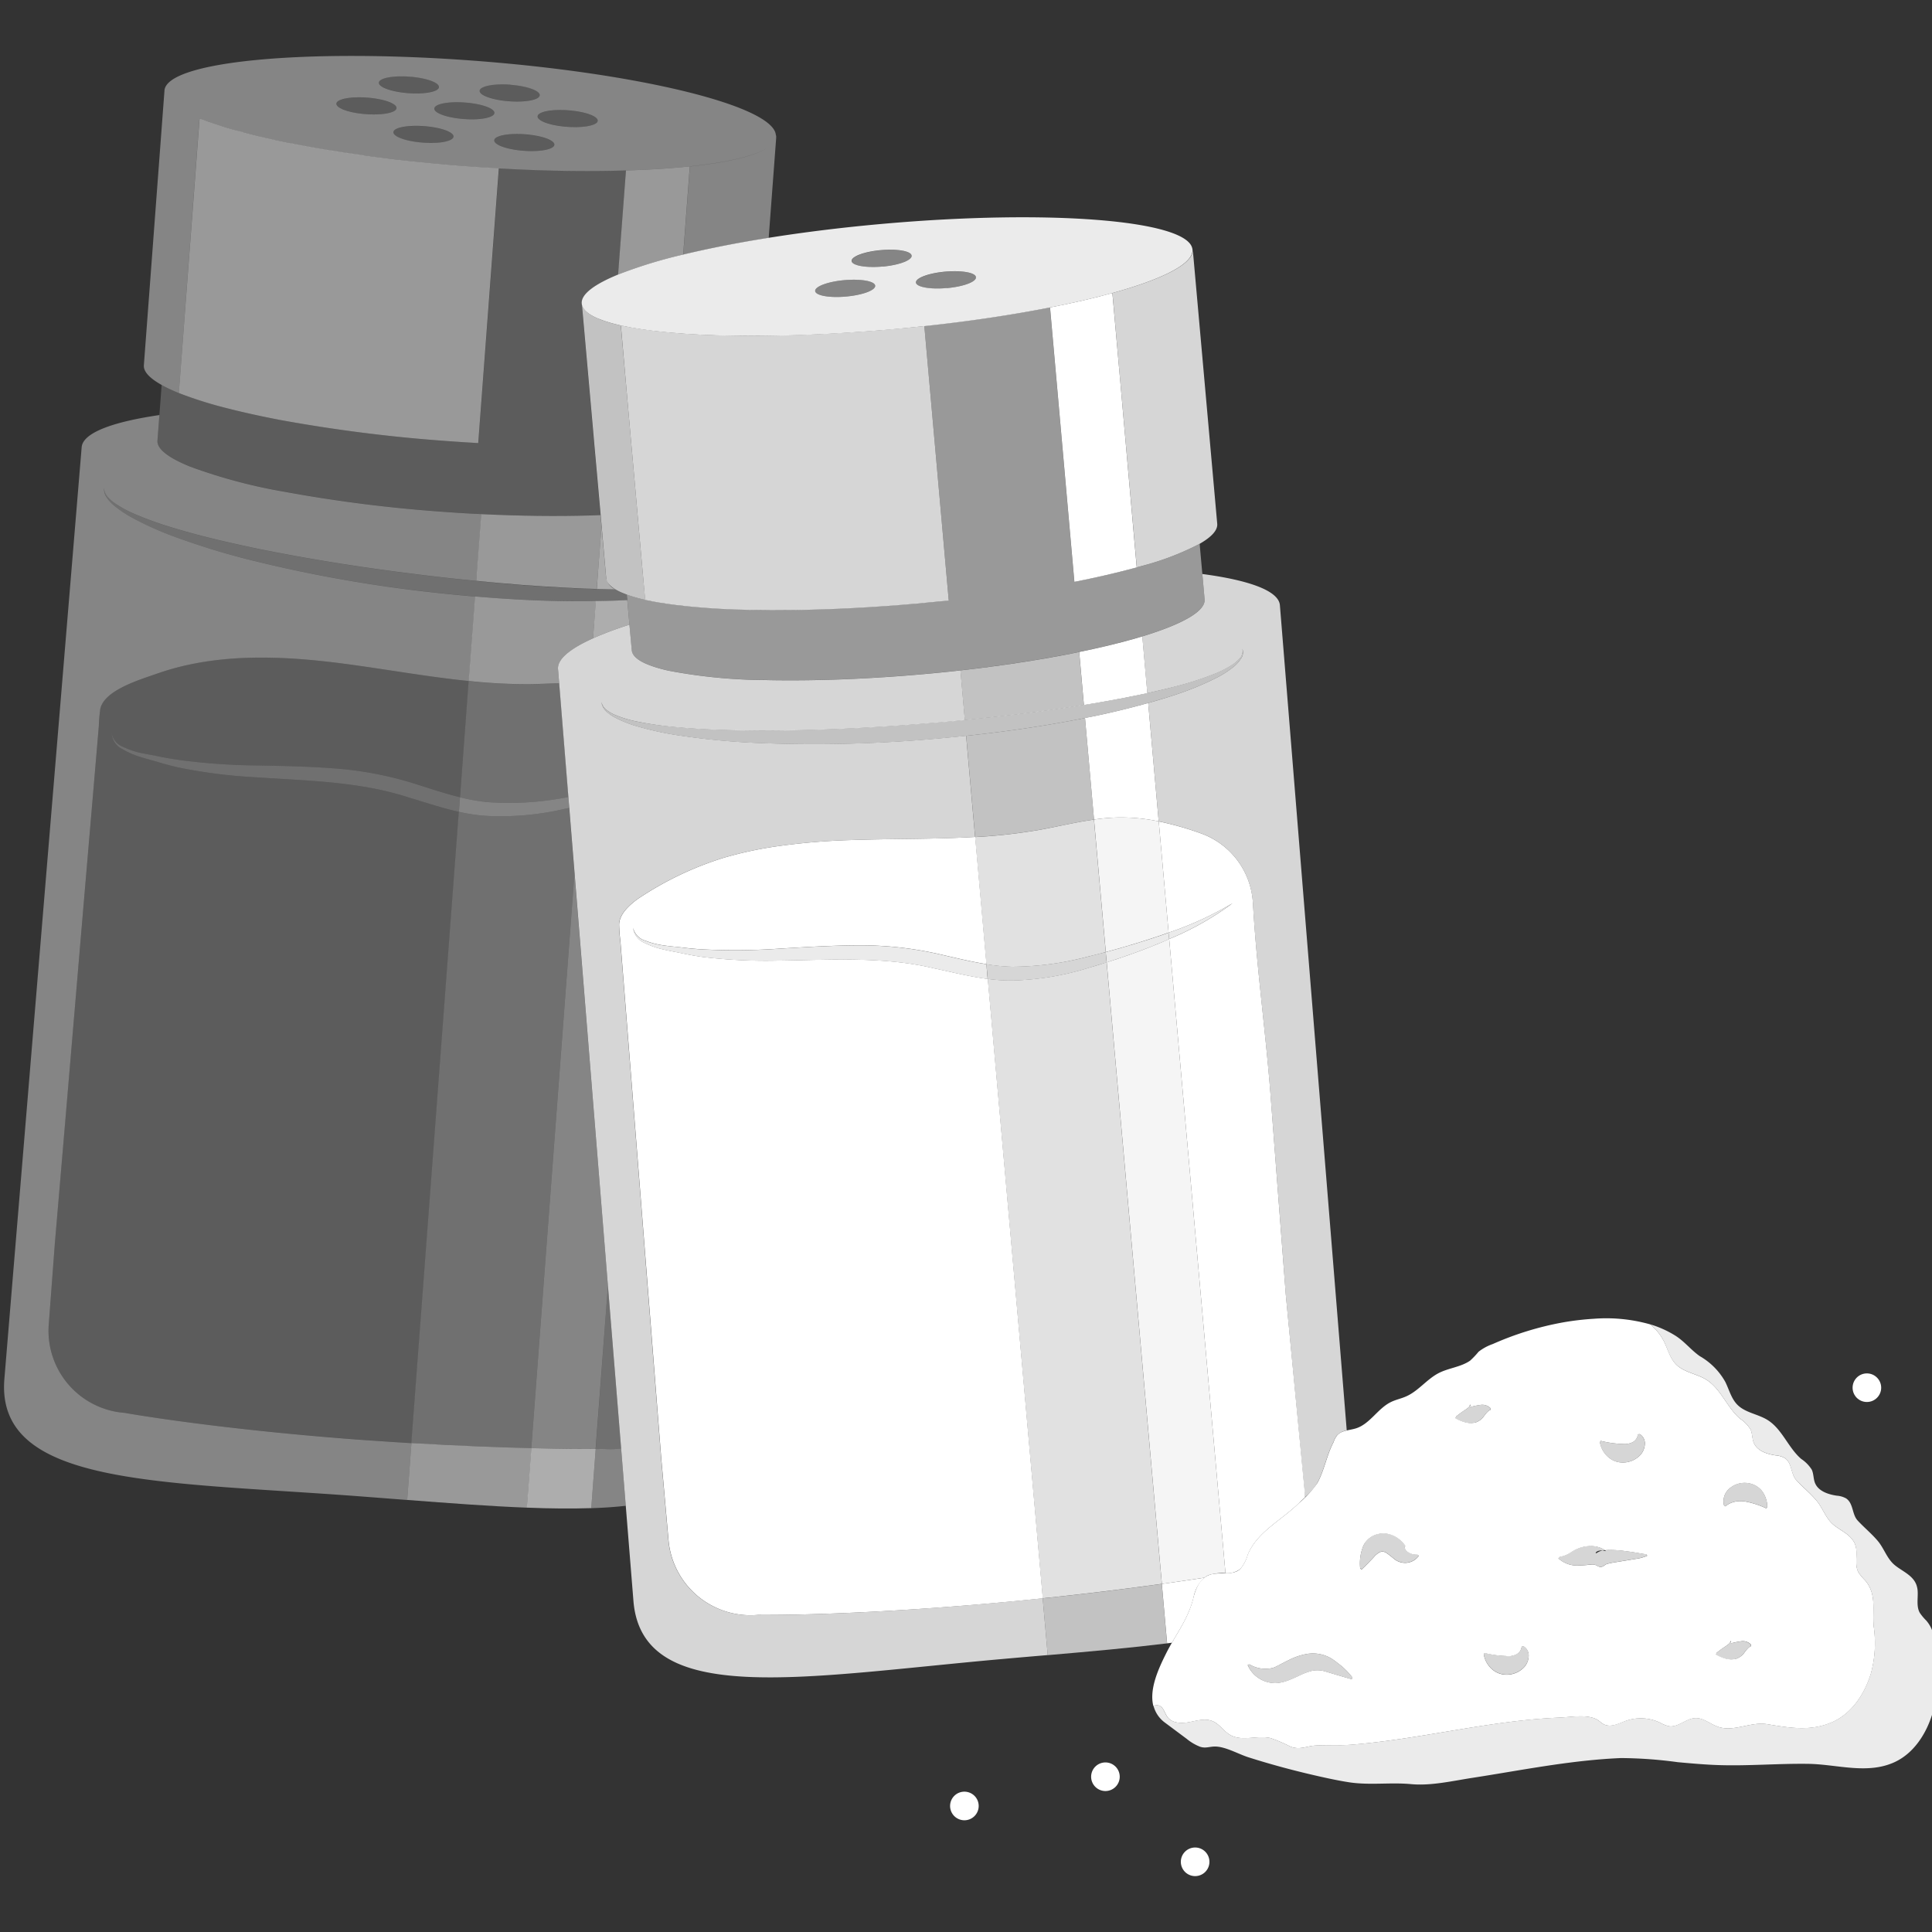 <svg viewBox="0 0 300 300" xmlns="http://www.w3.org/2000/svg"><rect x="0" y="0" width="300" height="300" fill="#333333" stroke="none"/><g fill="#fff"><path d="m 93.95 225 s -.51 0 -1.45 .01 l -.69 9.18 c 1.89 -.06 3.68 -.18 5.36 -.37 l -.72 -8.91 a 11.5 11.5 0 0 1 -2.5 .09 z" opacity=".4"/><path d="m 92.5 225.01 c .94 0 1.45 -.01 1.45 -.01 a 11.5 11.5 0 0 0 2.5 -.09 l -2.05 -25.25 z" opacity=".3"/><path d="m 82.64 224.87 h -.13 l -.7 9.24 h .13 c 3.52 .14 6.82 .17 9.87 .07 l .69 -9.18 c -1.8 .01 -5.21 -.01 -9.86 -.13 z" opacity=".6"/><path d="m 89.28 136.45 l -.07 -.86 -6.71 89.28 h .13 c 4.65 .12 8.06 .13 9.86 .13 l 1.91 -25.34 z" opacity=".4"/><path d="m 63.89 224.08 l -.66 8.83 c 6.63 .51 12.88 .98 18.59 1.2 l .7 -9.24 c -4.98 -.12 -11.33 -.36 -18.63 -.79 z" opacity=".5"/><path d="m 72.43 25.81 q -1.52 -.11 -3 -.24 c -.28 -.02 -.57 -.05 -.85 -.08 q -1.15 -.1 -2.28 -.21 c -.25 -.02 -.49 -.05 -.74 -.07 q -1.45 -.14 -2.86 -.3 c -.17 -.02 -.35 -.04 -.52 -.06 q -1.18 -.13 -2.33 -.28 l -.8 -.1 q -1.16 -.15 -2.29 -.3 l -.46 -.07 q -1.34 -.19 -2.63 -.38 l -.65 -.1 q -1 -.16 -1.98 -.31 c -.24 -.04 -.47 -.08 -.71 -.12 q -2.49 -.42 -4.79 -.87 l -.63 -.12 q -.9 -.18 -1.77 -.37 c -.17 -.04 -.35 -.07 -.51 -.11 -.72 -.16 -1.43 -.32 -2.11 -.48 l -.33 -.08 q -.86 -.21 -1.67 -.42 -.27 -.07 -.54 -.14 -.82 -.22 -1.59 -.43 l -.27 -.07 c -.59 -.17 -1.16 -.34 -1.71 -.52 l -.38 -.12 q -.65 -.21 -1.25 -.42 l -.38 -.13 c -.49 -.18 -.97 -.36 -1.41 -.53 l -.97 12.89 -2.25 29.76 a 62.52 62.52 0 0 0 7.65 2.4 q 3.62 .93 8.02 1.77 a 237.22 237.22 0 0 0 25.77 3.27 q 2.56 .19 5.05 .33 l .33 -4.39 1.85 -24.66 1.02 -13.62 q -2.47 -.13 -5.03 -.32 z" opacity=".5"/><path d="m 120.44 21.6 a 1.5 1.5 0 0 0 .09 -.41 1.55 1.55 0 0 0 -.06 -.27 c -.49 -4.46 -21.11 -9.56 -46.82 -11.49 -26.23 -1.97 -47.77 .1 -48.11 4.62 a 1.52 1.52 0 0 0 .05 .49 1.54 1.54 0 0 1 -.05 -.49 l -3.2 42.66 c -.08 1 .91 2.03 2.75 3.06 a 23.52 23.52 0 0 0 2.68 1.26 l 2.24 -29.76 .97 -12.89 c -.41 -.17 -.79 -.33 -1.16 -.5 .37 .17 .75 .33 1.16 .5 .45 .18 .92 .36 1.41 .53 l .39 .14 q .6 .21 1.25 .42 l .38 .12 c .55 .17 1.12 .35 1.71 .52 l .27 .07 q .77 .22 1.59 .43 .27 .07 .54 .14 .82 .21 1.67 .42 l .33 .08 c .69 .16 1.39 .32 2.11 .48 .17 .04 .34 .07 .51 .11 q .87 .19 1.77 .37 l .63 .13 q 2.3 .45 4.79 .87 c .23 .04 .47 .08 .71 .12 q .98 .16 1.98 .31 l .65 .1 q 1.3 .2 2.63 .38 l .46 .06 q 1.13 .15 2.29 .3 l .8 .1 q 1.15 .14 2.33 .28 c .17 .02 .35 .04 .52 .06 q 1.41 .16 2.86 .3 c .25 .03 .49 .05 .74 .07 q 1.13 .11 2.28 .21 c .28 .03 .56 .05 .85 .08 q 1.49 .13 3 .24 2.56 .19 5.05 .33 c 7.16 .41 13.83 .5 19.72 .32 3.65 -.11 6.98 -.32 9.92 -.63 5.6 -.59 9.76 -1.54 11.87 -2.77 -2.1 1.24 -6.26 2.19 -11.87 2.78 l -1 13.35 -.03 .35 c 3.08 -.75 6.52 -1.45 10.25 -2.1 .99 -.17 1.99 -.34 3.02 -.5 l 1.18 -15.74 a 1.47 1.47 0 0 1 -.1 .39 z m -41.2 -8.44 c 2.53 .19 4.54 .89 4.57 1.59 a .2 .2 0 0 1 0 .04 c -.05 .71 -2.18 1.12 -4.76 .93 s -4.62 -.92 -4.57 -1.63 2.19 -1.13 4.77 -.94 z m -15.65 -1.26 c 2.53 .19 4.54 .89 4.57 1.59 a .3 .3 0 0 1 0 .04 c -.05 .71 -2.19 1.12 -4.76 .93 s -4.62 -.92 -4.57 -1.63 2.18 -1.12 4.76 -.93 z m -6.78 5.82 c -2.58 -.19 -4.62 -.92 -4.57 -1.63 s 2.19 -1.12 4.76 -.93 c 2.53 .19 4.54 .89 4.57 1.59 v .04 c -.05 .71 -2.18 1.12 -4.76 .93 z m 8.85 4.43 c -2.58 -.19 -4.62 -.92 -4.57 -1.63 s 2.19 -1.12 4.76 -.93 c 2.53 .19 4.54 .89 4.57 1.59 a .3 .3 0 0 1 0 .04 c -.05 .71 -2.18 1.13 -4.76 .93 z m 6.35 -3.67 c -2.58 -.19 -4.62 -.92 -4.57 -1.63 s 2.19 -1.12 4.76 -.93 c 2.53 .19 4.54 .89 4.57 1.59 a .3 .3 0 0 1 0 .04 c -.05 .71 -2.19 1.13 -4.76 .93 z m 9.31 4.93 c -2.58 -.19 -4.62 -.92 -4.57 -1.63 s 2.19 -1.12 4.76 -.93 c 2.53 .19 4.54 .89 4.57 1.59 v .04 c -.05 .71 -2.19 1.12 -4.76 .93 z m 6.73 -3.72 c -2.58 -.19 -4.62 -.92 -4.57 -1.63 s 2.19 -1.12 4.76 -.93 c 2.53 .19 4.54 .89 4.57 1.59 v .04 c -.05 .71 -2.18 1.12 -4.76 .93 z" opacity=".4"/><path d="m 77.48 26.14 l -1.02 13.61 -1.86 24.66 -.33 4.39 q -2.49 -.14 -5.05 -.33 a 237.22 237.22 0 0 1 -25.77 -3.27 q -4.39 -.83 -8.02 -1.77 a 62.52 62.52 0 0 1 -7.65 -2.4 23.52 23.52 0 0 1 -2.68 -1.26 l -.35 4.67 -.3 3.96 c -.1 1.32 1.76 2.71 5.09 4.05 a 83.1 83.1 0 0 0 14.7 3.91 222.61 222.61 0 0 0 24.15 3.07 q 2.4 .18 4.74 .31 c .54 .03 1.07 .06 1.6 .08 6.11 .31 11.82 .37 16.89 .21 .55 -.02 1.09 -.04 1.63 -.06 l -.67 -7.5 -.3 -3.32 -.23 -2.64 -1.71 -19.36 c -.13 -1.45 1.94 -3 5.65 -4.51 l .2 -2.66 1.01 -13.51 c -5.88 .17 -12.58 .07 -19.72 -.33 z" opacity=".2"/><path d="m 97.2 26.47 l -1.02 13.51 -.2 2.66 a 73.05 73.05 0 0 1 10.1 -3.1 l .03 -.35 1 -13.35 c -2.93 .31 -6.26 .52 -9.91 .63 z" opacity=".5"/><path d="m 63.4 14.45 c 2.58 .19 4.71 -.22 4.76 -.93 a .3 .3 0 0 0 0 -.04 c -.03 -.69 -2.04 -1.4 -4.57 -1.59 -2.58 -.19 -4.71 .22 -4.76 .93 s 1.99 1.44 4.57 1.63 z" opacity=".2"/><path d="m 79.05 15.71 c 2.58 .19 4.71 -.22 4.76 -.93 a .2 .2 0 0 0 0 -.04 c -.03 -.69 -2.04 -1.4 -4.57 -1.59 -2.58 -.19 -4.71 .22 -4.76 .93 s 2 1.44 4.57 1.63 z" opacity=".2"/><path d="m 65.85 19.6 c -2.58 -.19 -4.71 .22 -4.76 .93 s 1.99 1.44 4.57 1.63 4.71 -.22 4.76 -.93 a .3 .3 0 0 0 0 -.04 c -.03 -.7 -2.04 -1.4 -4.57 -1.59 z" opacity=".2"/><path d="m 81.51 20.85 c -2.58 -.19 -4.71 .22 -4.76 .93 s 1.99 1.44 4.57 1.63 4.71 -.22 4.76 -.93 c 0 -.01 0 -.03 0 -.04 -.03 -.69 -2.05 -1.4 -4.57 -1.59 z" opacity=".2"/><path d="m 67.44 16.85 c -.05 .71 1.99 1.44 4.57 1.63 s 4.71 -.22 4.76 -.93 a .3 .3 0 0 0 0 -.04 c -.03 -.69 -2.04 -1.4 -4.57 -1.59 -2.58 -.19 -4.71 .23 -4.76 .93 z" opacity=".2"/><path d="m 83.48 18.06 c -.05 .7 1.99 1.43 4.57 1.63 s 4.71 -.22 4.76 -.93 c 0 -.01 0 -.03 0 -.04 -.03 -.69 -2.04 -1.4 -4.57 -1.59 -2.57 -.19 -4.71 .23 -4.76 .93 z" opacity=".2"/><path d="m 56.81 17.72 c 2.58 .19 4.71 -.22 4.76 -.93 0 -.01 0 -.03 0 -.04 -.03 -.69 -2.04 -1.4 -4.57 -1.59 -2.58 -.19 -4.71 .22 -4.76 .93 s 2 1.44 4.57 1.63 z" opacity=".2"/><path d="m 180.54 245.93 l -.13 .02 .82 9.23 .13 -.02 .62 -.08 c 1.32 -2.3 2.67 -4.24 3.36 -7.05 a 5.46 5.46 0 0 1 1.69 -3.05 c -1.77 .28 -3.95 .6 -6.49 .95 z"/><path d="m 161.91 248.19 l .78 8.82 c 6.61 -.57 12.86 -1.13 18.53 -1.83 l -.82 -9.23 c -4.95 .69 -11.25 1.49 -18.49 2.24 z" opacity=".7"/><path d="m 185.11 38.47 c -1.21 -4.32 -22.38 -5.99 -48.06 -3.71 -6.28 .56 -12.25 1.3 -17.7 2.17 -1.02 .16 -2.03 .33 -3.02 .5 -3.73 .65 -7.17 1.36 -10.25 2.1 a 73.05 73.05 0 0 0 -10.1 3.1 c -3.71 1.52 -5.78 3.07 -5.65 4.51 a 1.52 1.52 0 0 0 .13 .47 c .02 .05 .05 .09 .08 .14 a 2.06 2.06 0 0 0 .21 .32 q .06 .08 .13 .15 a 3.54 3.54 0 0 0 .33 .3 c .05 .04 .1 .08 .16 .13 a 7.36 7.36 0 0 0 1.42 .78 c .08 .04 .17 .07 .26 .1 .22 .09 .44 .17 .68 .26 l .33 .11 c .25 .08 .51 .16 .78 .24 .11 .03 .21 .06 .32 .09 .07 .02 .16 .04 .23 .06 .32 .08 .64 .17 .99 .24 .47 .1 .97 .2 1.48 .3 .14 .03 .27 .05 .41 .07 q .62 .11 1.29 .21 l .39 .06 c .57 .08 1.16 .16 1.77 .23 .09 .01 .19 .02 .28 .03 q .8 .09 1.64 .17 l .54 .05 c .31 .03 .64 .05 .97 .08 .25 .02 .5 .04 .76 .06 l .35 .03 c .7 .05 1.42 .09 2.16 .13 l .52 .03 q .89 .04 1.81 .07 c .21 .01 .42 .02 .63 .02 1.24 .04 2.52 .06 3.83 .07 .35 0 .7 .01 1.05 .01 h .7 c .4 0 .82 -.01 1.22 -.01 h .79 l .65 -.01 q 1.31 -.02 2.66 -.05 l .46 -.01 q 1.14 -.03 2.3 -.08 l .81 -.03 q 1.17 -.05 2.37 -.11 l .49 -.02 q 1.43 -.08 2.88 -.17 l .73 -.05 q 1.15 -.08 2.31 -.16 l .83 -.06 c 1 -.08 2 -.16 3.01 -.25 q 2.56 -.23 5.04 -.5 c 7.13 -.76 13.73 -1.76 19.51 -2.89 3.58 -.7 6.84 -1.45 9.68 -2.24 5.91 -1.63 10.08 -3.39 11.71 -5.09 .02 -.02 .04 -.05 .06 -.07 a 3.77 3.77 0 0 0 .29 -.35 c .03 -.05 .06 -.09 .09 -.14 a 2.46 2.46 0 0 0 .16 -.28 1.97 1.97 0 0 0 .08 -.23 1.79 1.79 0 0 0 .06 -.19 1.51 1.51 0 0 0 .02 -.42 1.56 1.56 0 0 0 -.06 -.27 z m -53.76 7.58 c -2.57 .23 -4.71 -.16 -4.77 -.86 s 1.97 -1.46 4.55 -1.69 c 2.52 -.22 4.62 .14 4.76 .82 a .25 .25 0 0 1 .01 .04 c .06 .71 -1.97 1.46 -4.55 1.69 z m 5.66 -4.66 c -2.57 .23 -4.71 -.16 -4.77 -.86 s 1.97 -1.46 4.55 -1.69 c 2.52 -.22 4.62 .14 4.76 .82 0 .01 .01 .03 .01 .04 .07 .71 -1.97 1.47 -4.54 1.7 z m 9.99 3.34 c -2.57 .23 -4.71 -.16 -4.77 -.86 s 1.97 -1.46 4.55 -1.69 c 2.52 -.22 4.62 .14 4.76 .82 a .28 .28 0 0 1 .01 .04 c .07 .72 -1.97 1.47 -4.54 1.7 z" opacity=".9"/><path d="m 146.93 88.86 l -2.19 -24.63 -1.21 -13.6 q -2.48 .27 -5.04 .49 c -1.01 .09 -2.02 .17 -3.01 .25 l -.83 .06 q -1.16 .09 -2.31 .16 l -.73 .05 q -1.46 .09 -2.88 .17 l -.49 .02 q -1.2 .06 -2.37 .11 l -.81 .03 q -1.16 .05 -2.3 .08 l -.46 .01 q -1.35 .04 -2.66 .05 l -.65 .01 c -.26 0 -.53 .01 -.79 .01 -.41 0 -.82 0 -1.22 .01 h -.7 c -.35 0 -.7 0 -1.05 -.01 q -1.97 -.02 -3.83 -.07 c -.21 -.01 -.42 -.01 -.63 -.02 q -.92 -.03 -1.81 -.07 l -.52 -.03 c -.74 -.04 -1.46 -.08 -2.16 -.13 l -.35 -.03 c -.26 -.02 -.51 -.04 -.76 -.06 -.33 -.03 -.65 -.05 -.96 -.08 l -.54 -.05 q -.84 -.08 -1.64 -.17 c -.09 -.01 -.19 -.02 -.28 -.03 -.61 -.07 -1.2 -.15 -1.77 -.23 -.13 -.02 -.26 -.04 -.39 -.06 q -.67 -.1 -1.29 -.21 c -.14 -.02 -.28 -.05 -.41 -.07 -.51 -.09 -1.01 -.19 -1.48 -.3 l 1.13 12.9 .36 4.07 .13 1.46 .59 6.61 .36 4.07 .8 9.06 .4 4.46 c .68 .15 1.42 .29 2.2 .42 1.7 .28 3.62 .52 5.74 .7 2.48 .22 5.22 .37 8.2 .43 2.27 .05 4.67 .06 7.17 .02 5.79 -.08 12.13 -.4 18.79 -.99 q 2.56 -.23 5.04 -.49 z" opacity=".8"/><path d="m 185.21 38.73 a 1.51 1.51 0 0 1 -.02 .42 c -.01 .06 -.04 .13 -.06 .19 a 1.97 1.97 0 0 1 -.08 .23 2.62 2.62 0 0 1 -.16 .28 c -.03 .05 -.05 .09 -.09 .14 a 3.93 3.93 0 0 1 -.29 .35 c -.02 .02 -.04 .05 -.06 .07 -1.63 1.7 -5.79 3.46 -11.71 5.09 l 1.18 13.33 2.6 29.26 c .19 -.05 .41 -.1 .6 -.16 a 42.88 42.88 0 0 0 9.18 -3.5 c 1.83 -1.05 2.8 -2.1 2.71 -3.1 z" opacity=".8"/><path d="m 99.78 88.69 l -.8 -9.06 -.36 -4.07 -.59 -6.61 -.13 -1.46 -.36 -4.07 -1.14 -12.88 c -.35 -.08 -.67 -.16 -.99 -.24 -.08 -.02 -.15 -.04 -.23 -.06 -.11 -.03 -.22 -.06 -.32 -.09 -.27 -.08 -.54 -.16 -.78 -.24 l -.33 -.11 c -.24 -.08 -.47 -.17 -.68 -.26 -.09 -.03 -.18 -.07 -.26 -.1 a 7.42 7.42 0 0 1 -1.42 -.78 c -.06 -.04 -.1 -.08 -.16 -.13 a 3.54 3.54 0 0 1 -.33 -.3 q -.07 -.08 -.13 -.15 a 2.06 2.06 0 0 1 -.21 -.32 c -.03 -.05 -.06 -.09 -.08 -.14 a 1.55 1.55 0 0 1 -.13 -.47 l 1.72 19.36 .23 2.64 .3 3.32 .67 7.5 .08 .9 .07 .82 .64 7.26 .07 .81 c .09 1 1.23 1.86 3.21 2.57 a 23.37 23.37 0 0 0 2.85 .81 z" opacity=".7"/><path d="m 186.7 89.13 l -.42 -4.69 a 42.88 42.88 0 0 1 -9.18 3.5 c -.19 .05 -.41 .11 -.6 .16 -.18 .05 -.36 .1 -.54 .14 -2.72 .74 -5.78 1.44 -9.14 2.1 l -.2 -2.27 -2.38 -26.84 -1.2 -13.5 c -5.78 1.13 -12.4 2.12 -19.51 2.88 l 1.21 13.6 2.19 24.63 .39 4.38 q -2.48 .27 -5.04 .49 c -6.66 .59 -13 .91 -18.79 .99 -2.5 .04 -4.9 .03 -7.17 -.02 -2.98 -.07 -5.72 -.22 -8.2 -.43 -2.12 -.18 -4.05 -.42 -5.74 -.7 -.78 -.13 -1.52 -.27 -2.2 -.42 a 23.37 23.37 0 0 1 -2.85 -.81 l .41 4.68 .35 3.96 c .09 1.02 1.35 1.89 3.54 2.59 .64 .21 1.35 .4 2.15 .58 a 83.03 83.03 0 0 0 15.14 1.46 c 1.19 .03 2.42 .04 3.68 .04 6.21 .01 13.23 -.29 20.66 -.95 q 2.4 -.21 4.72 -.46 c .39 -.04 .77 -.09 1.15 -.13 6.24 -.7 12.04 -1.59 17.14 -2.59 .44 -.09 .87 -.18 1.3 -.27 l .13 -.03 c 2.79 -.57 5.37 -1.18 7.65 -1.81 .18 -.05 .38 -.1 .56 -.15 .5 -.14 .99 -.29 1.46 -.43 6.18 -1.88 9.85 -3.91 9.68 -5.75 z" opacity=".5"/><path d="m 173.92 58.84 l -1.19 -13.34 c -2.85 .79 -6.1 1.54 -9.68 2.24 l 1.2 13.5 2.38 26.84 .2 2.27 c 3.36 -.66 6.42 -1.37 9.14 -2.1 .18 -.05 .37 -.1 .54 -.14 z"/><path d="m 131.35 46.05 c 2.57 -.23 4.61 -.99 4.55 -1.69 a .25 .25 0 0 0 -.01 -.04 c -.14 -.68 -2.24 -1.05 -4.76 -.82 -2.57 .23 -4.61 .99 -4.55 1.69 s 2.2 1.09 4.77 .86 z" opacity=".4"/><path d="m 147.01 44.74 c 2.57 -.23 4.61 -.99 4.55 -1.69 a .28 .28 0 0 0 -.01 -.04 c -.14 -.68 -2.24 -1.05 -4.76 -.82 -2.57 .23 -4.61 .99 -4.55 1.69 s 2.19 1.09 4.77 .86 z" opacity=".4"/><path d="m 137.02 41.4 c 2.57 -.23 4.61 -.99 4.55 -1.69 0 -.01 -.01 -.03 -.01 -.04 -.14 -.68 -2.24 -1.05 -4.76 -.82 -2.57 .23 -4.61 .99 -4.55 1.69 s 2.19 1.09 4.77 .86 z" opacity=".4"/><path d="m 149.75 278.21 a 2.22 2.22 0 1 0 2.22 2.22 2.22 2.22 0 0 0 -2.22 -2.22 z"/><path d="m 171.65 273.67 a 2.22 2.22 0 1 0 2.22 2.22 2.22 2.22 0 0 0 -2.22 -2.22 z"/><path d="m 185.58 286.88 a 2.22 2.22 0 1 0 2.22 2.22 2.22 2.22 0 0 0 -2.22 -2.22 z"/><path d="m 300.46 258.79 c -.23 -2.54 .51 -4.99 -1.35 -7.15 a 7.86 7.86 0 0 1 -1.01 -1.21 c -.53 -.96 -.28 -2.13 -.32 -3.23 a 3.61 3.61 0 0 0 -.2 -1.1 c -.55 -1.5 -2.19 -2.11 -3.34 -3.05 -1.25 -1.02 -1.64 -2.57 -2.68 -3.8 -.97 -1.14 -2.14 -2.09 -3.11 -3.15 -.89 -.96 -.63 -2.65 -1.79 -3.43 a 3.44 3.44 0 0 0 -1.44 -.42 c -1.36 -.2 -2.88 -.71 -3.39 -1.98 -.26 -.66 -.2 -1.42 -.5 -2.06 a 5.58 5.58 0 0 0 -1.64 -1.67 c -2.04 -1.76 -2.96 -4.65 -5.25 -6.06 -1.5 -.92 -3.45 -1.11 -4.68 -2.37 -.93 -.95 -1.26 -2.32 -1.85 -3.52 a 10.53 10.53 0 0 0 -3.97 -4.01 c -1.36 -.95 -2.35 -2.26 -3.76 -3.16 a 15.98 15.98 0 0 0 -3.98 -1.79 7.94 7.94 0 0 1 2.19 2.69 c .58 1.2 .91 2.57 1.85 3.52 1.23 1.26 3.18 1.45 4.68 2.37 2.29 1.41 3.22 4.31 5.25 6.06 a 5.6 5.6 0 0 1 1.64 1.67 c .3 .64 .23 1.4 .5 2.06 .51 1.27 2.03 1.78 3.39 1.98 a 3.44 3.44 0 0 1 1.44 .42 c 1.15 .77 .89 2.46 1.79 3.43 .98 1.05 2.15 2 3.11 3.15 1.05 1.24 1.43 2.79 2.68 3.8 1.15 .94 2.79 1.55 3.34 3.05 a 3.55 3.55 0 0 1 .2 1.1 c .04 1.11 -.21 2.28 .32 3.23 a 7.77 7.77 0 0 0 1.01 1.21 c 1.86 2.16 1.12 4.61 1.35 7.15 a 17.92 17.92 0 0 1 -.44 7.35 c -.95 3.1 -2.87 6.08 -5.82 7.45 -3.42 1.59 -6.79 .98 -10.3 .4 -2.51 -.41 -5.14 1.24 -7.55 .43 -1.23 -.41 -2.3 -1.43 -3.59 -1.37 -1.45 .06 -2.67 1.48 -4.1 1.26 a 5.19 5.19 0 0 1 -1.39 -.56 7.01 7.01 0 0 0 -5.19 -.31 c -.98 .33 -1.98 .93 -3.05 .74 -.72 -.14 -.99 -.61 -1.58 -.93 -1.54 -.82 -4.05 -.35 -5.75 -.28 -10.94 .45 -21.57 3.37 -32.47 4.22 -1.82 .14 -3.66 0 -5.47 .12 -1.39 .1 -2.42 .74 -3.88 .16 a 22.98 22.98 0 0 0 -3.08 -1.32 c -2.06 -.47 -4.4 .57 -6.24 -.47 -1.02 -.58 -1.68 -1.71 -2.77 -2.16 -1.13 -.47 -2.4 -.08 -3.59 .15 s -2.64 .21 -3.38 -.76 c -.48 -.63 -.63 -1.62 -1.39 -1.83 a 1.43 1.43 0 0 0 -.8 .05 4.7 4.7 0 0 0 1.81 2.65 l 3.34 2.49 a 7.64 7.64 0 0 0 2.08 1.23 c .87 .29 1.47 -.03 2.31 -.03 1.6 -.01 3.6 1.15 5.14 1.65 3.85 1.23 7.76 2.26 11.7 3.13 1.36 .3 2.73 .58 4.11 .79 3.2 .46 6.36 -.03 9.52 .27 3.09 .29 6.47 -.51 9.54 -.98 6.78 -1.05 13.52 -2.39 20.37 -2.91 .89 -.07 1.78 -.12 2.68 -.16 a 68.17 68.17 0 0 1 8.81 .64 c 2.09 .19 4.18 .38 6.28 .45 4.67 .16 9.34 -.26 14.02 -.19 4.45 .07 9.16 1.69 13.4 -.28 2.94 -1.37 4.87 -4.35 5.82 -7.45 a 17.92 17.92 0 0 0 .42 -7.37 z" opacity=".9"/><path d="m 179.92 264.82 c .76 .22 .91 1.2 1.39 1.83 .74 .97 2.18 .99 3.38 .76 s 2.47 -.62 3.59 -.15 c 1.09 .45 1.74 1.59 2.77 2.16 1.84 1.04 4.18 0 6.24 .47 a 22.98 22.98 0 0 1 3.08 1.32 c 1.46 .57 2.49 -.07 3.88 -.16 1.81 -.12 3.65 .02 5.47 -.12 10.89 -.86 21.53 -3.77 32.47 -4.22 1.7 -.07 4.21 -.54 5.75 .28 .59 .32 .86 .79 1.58 .93 1.07 .2 2.07 -.4 3.05 -.74 a 7.01 7.01 0 0 1 5.19 .31 5.19 5.19 0 0 0 1.39 .56 c 1.43 .22 2.65 -1.2 4.1 -1.26 1.29 -.05 2.36 .97 3.59 1.37 2.42 .8 5.04 -.85 7.55 -.43 3.51 .58 6.89 1.19 10.3 -.4 2.94 -1.37 4.87 -4.35 5.82 -7.45 a 17.92 17.92 0 0 0 .44 -7.35 c -.23 -2.54 .51 -4.99 -1.35 -7.15 a 7.77 7.77 0 0 1 -1.01 -1.21 c -.53 -.96 -.28 -2.13 -.32 -3.23 a 3.55 3.55 0 0 0 -.2 -1.1 c -.55 -1.5 -2.19 -2.11 -3.34 -3.05 -1.25 -1.02 -1.64 -2.57 -2.68 -3.8 -.97 -1.14 -2.14 -2.09 -3.11 -3.15 -.89 -.96 -.63 -2.65 -1.79 -3.43 a 3.44 3.44 0 0 0 -1.44 -.42 c -1.36 -.2 -2.88 -.71 -3.39 -1.98 -.26 -.66 -.2 -1.42 -.5 -2.06 a 5.6 5.6 0 0 0 -1.64 -1.67 c -2.04 -1.76 -2.96 -4.65 -5.25 -6.06 -1.5 -.92 -3.45 -1.11 -4.68 -2.37 -.93 -.95 -1.26 -2.32 -1.85 -3.52 a 7.94 7.94 0 0 0 -2.19 -2.69 25 25 0 0 0 -8.75 -.86 42.35 42.35 0 0 0 -4.75 .56 47.87 47.87 0 0 0 -10.91 3.36 7.71 7.71 0 0 0 -2.21 1.2 13.09 13.09 0 0 1 -1.31 1.38 c -1.47 1.02 -3.42 1.14 -4.99 1.99 -1.79 .97 -3.08 2.74 -4.94 3.56 -.78 .35 -1.63 .51 -2.39 .89 -2.03 1 -3.23 3.38 -5.39 4.07 -1.01 .32 -2.22 .29 -2.93 1.08 a 3.39 3.39 0 0 0 -.57 1.08 c -1.05 1.97 -1.41 4.3 -2.48 6.28 a 14.77 14.77 0 0 1 -2.89 3.16 c -2.62 2.61 -6.48 4.45 -7.96 8.02 a 5.71 5.71 0 0 1 -1.18 2.24 c -1.26 1.12 -3.33 .31 -4.89 .95 -1.33 .55 -2.01 2.04 -2.35 3.45 -.85 3.47 -2.71 5.61 -4.28 8.76 -1.21 2.42 -2.6 5.53 -1.95 8.08 a 1.43 1.43 0 0 1 .83 -.07 z m 88.88 -33.88 a 3.59 3.59 0 0 1 2.64 -.64 3.39 3.39 0 0 1 2.09 1.14 4.11 4.11 0 0 1 .89 2.53 l -.13 .26 a 13.5 13.5 0 0 0 -3.27 -1.07 4.27 4.27 0 0 0 -1.65 .03 3.52 3.52 0 0 0 -1.47 .72 l -.21 -.2 a 2.63 2.63 0 0 1 1.11 -2.77 z m -2.25 25.72 c .88 -.73 1.51 -1.06 1.87 -1.37 a 1.41 1.41 0 0 0 .24 -.24 c 0 -.01 -.01 -.02 -.01 -.03 a .31 .31 0 0 1 .12 -.21 c .03 -.02 .02 .09 -.1 .24 .03 .09 .19 .1 .45 .04 a 11.51 11.51 0 0 1 1.19 -.23 1.78 1.78 0 0 1 1.55 .47 l .06 .28 c -.43 .15 -.7 .56 -1.02 .96 a 2.6 2.6 0 0 1 -1.33 1.01 3.3 3.3 0 0 1 -1.66 -.05 5.9 5.9 0 0 1 -1.45 -.62 z m -18.02 -32.93 a 16.53 16.53 0 0 0 3.41 .49 2.89 2.89 0 0 0 1.57 -.27 1.56 1.56 0 0 0 .82 -1.23 l .29 -.03 a 1.66 1.66 0 0 1 .79 1.56 2.68 2.68 0 0 1 -.69 1.67 3.75 3.75 0 0 1 -2.85 1.18 3.41 3.41 0 0 1 -2.05 -.77 3.95 3.95 0 0 1 -1.38 -2.33 z m -6.36 18.04 a 4.69 4.69 0 0 0 1.85 -.77 5.87 5.87 0 0 1 1.27 -.63 4.37 4.37 0 0 1 .71 -.19 4.99 4.99 0 0 1 1.11 -.1 3.88 3.88 0 0 1 2.09 .62 l .03 .02 a 6.77 6.77 0 0 1 .96 -.04 18.65 18.65 0 0 1 1.86 .13 c .61 .09 1.21 .15 1.81 .26 l .9 .15 a 6.4 6.4 0 0 0 .85 .12 l .18 .23 a 6.14 6.14 0 0 1 -1.77 .49 l -1.75 .29 -1.74 .28 c -.29 .05 -.57 .11 -.85 .18 a 1.84 1.84 0 0 0 -.36 .13 3.2 3.2 0 0 1 -.37 .26 .83 .83 0 0 1 -.6 .09 2.03 2.03 0 0 1 -.46 -.22 1.39 1.39 0 0 0 -.72 -.13 c -.53 .05 -1.16 .12 -1.76 .13 a 4.36 4.36 0 0 1 -3.43 -1.09 z m -8.27 15.39 a 2.88 2.88 0 0 0 1.57 -.27 1.56 1.56 0 0 0 .82 -1.23 l .29 -.02 a 1.66 1.66 0 0 1 .79 1.56 2.67 2.67 0 0 1 -.69 1.67 3.75 3.75 0 0 1 -2.85 1.18 3.41 3.41 0 0 1 -2.05 -.77 3.95 3.95 0 0 1 -1.37 -2.33 l .09 -.27 a 16.46 16.46 0 0 0 3.41 .47 z m -7.8 -37.2 c .88 -.73 1.51 -1.06 1.87 -1.37 a 1.41 1.41 0 0 0 .24 -.24 c 0 -.01 -.01 -.02 -.01 -.03 a .31 .31 0 0 1 .12 -.21 c .03 -.02 .02 .09 -.1 .24 .03 .08 .19 .1 .45 .04 a 11.68 11.68 0 0 1 1.19 -.23 1.79 1.79 0 0 1 1.55 .47 l .06 .28 c -.43 .15 -.7 .56 -1.02 .96 a 2.59 2.59 0 0 1 -1.33 1.01 3.28 3.28 0 0 1 -1.66 -.05 5.9 5.9 0 0 1 -1.45 -.62 z m -14.47 20.25 a 2.76 2.76 0 0 1 .46 -.8 3.37 3.37 0 0 1 1.18 -.95 3.66 3.66 0 0 1 2.03 -.31 4.26 4.26 0 0 1 1.6 .61 4.55 4.55 0 0 1 1.21 1.14 c .21 .26 -.06 .24 .02 .48 a 1.16 1.16 0 0 0 .52 .65 2.34 2.34 0 0 0 1.44 .38 l .23 .17 a 2.62 2.62 0 0 1 -2.59 1.06 2.78 2.78 0 0 1 -1.33 -.63 12.61 12.61 0 0 0 -1.05 -.82 1.1 1.1 0 0 0 -1.04 -.19 2.97 2.97 0 0 0 -.97 .78 q -.93 1 -1.92 1.95 l -.21 -.2 a 7.14 7.14 0 0 1 .43 -3.34 z m -17.62 18.23 a 4.85 4.85 0 0 0 3.6 .56 3.47 3.47 0 0 0 .53 -.21 c .18 -.11 .36 -.16 .58 -.3 .43 -.22 .99 -.52 1.68 -.85 a 9.8 9.8 0 0 1 2.62 -.83 5.63 5.63 0 0 1 3.26 .48 6.33 6.33 0 0 1 1.06 .66 l .93 .72 a 11.66 11.66 0 0 1 1.73 1.81 l -.09 .27 c -1.42 -.39 -2.84 -.83 -4.23 -1.24 a 4.11 4.11 0 0 0 -2.07 -.04 10.43 10.43 0 0 0 -2 .78 c -1.31 .59 -2.79 1.33 -4.38 1.03 a 4.65 4.65 0 0 1 -3.49 -2.73 z"/><path d="m 249.81 226.33 a 3.41 3.41 0 0 0 2.05 .77 3.75 3.75 0 0 0 2.85 -1.18 2.68 2.68 0 0 0 .69 -1.67 1.66 1.66 0 0 0 -.79 -1.56 l -.29 .03 a 1.56 1.56 0 0 1 -.82 1.23 2.89 2.89 0 0 1 -1.57 .27 16.53 16.53 0 0 1 -3.41 -.49 l -.09 .27 a 3.95 3.95 0 0 0 1.38 2.33 z" opacity=".8"/><path d="m 230.41 256.93 a 3.95 3.95 0 0 0 1.37 2.33 3.41 3.41 0 0 0 2.05 .77 3.75 3.75 0 0 0 2.85 -1.18 2.67 2.67 0 0 0 .69 -1.67 1.66 1.66 0 0 0 -.79 -1.56 l -.29 .02 a 1.56 1.56 0 0 1 -.82 1.23 2.88 2.88 0 0 1 -1.57 .27 16.46 16.46 0 0 1 -3.41 -.49 z" opacity=".8"/><path d="m 229.11 220.88 a 2.59 2.59 0 0 0 1.33 -1.01 c .33 -.4 .59 -.81 1.02 -.96 l -.06 -.28 a 1.79 1.79 0 0 0 -1.55 -.47 11.68 11.68 0 0 0 -1.19 .23 c -.26 .06 -.42 .04 -.45 -.04 a 1.41 1.41 0 0 1 -.24 .24 c -.36 .31 -.99 .63 -1.87 1.37 l -.11 .27 a 5.9 5.9 0 0 0 1.45 .62 3.28 3.28 0 0 0 1.67 .03 z" opacity=".8"/><path d="m 269.55 257.59 a 2.6 2.6 0 0 0 1.33 -1.01 c .33 -.4 .6 -.81 1.02 -.96 l -.06 -.28 a 1.78 1.78 0 0 0 -1.55 -.47 11.51 11.51 0 0 0 -1.19 .23 c -.26 .06 -.42 .04 -.45 -.04 a 1.41 1.41 0 0 1 -.24 .24 c -.36 .31 -.99 .63 -1.87 1.37 l -.11 .27 a 5.9 5.9 0 0 0 1.45 .62 3.3 3.3 0 0 0 1.67 .03 z" opacity=".8"/><path d="m 267.9 233.9 a 3.52 3.52 0 0 1 1.47 -.72 4.27 4.27 0 0 1 1.65 -.03 13.5 13.5 0 0 1 3.27 1.07 l .13 -.26 a 4.11 4.11 0 0 0 -.89 -2.53 3.39 3.39 0 0 0 -2.09 -1.14 3.59 3.59 0 0 0 -2.64 .64 2.63 2.63 0 0 0 -1.11 2.77 z" opacity=".8"/><path d="m 245.4 243.06 c .6 -.01 1.23 -.09 1.76 -.13 a 1.39 1.39 0 0 1 .72 .13 2.03 2.03 0 0 0 .46 .22 .83 .83 0 0 0 .6 -.09 3.2 3.2 0 0 0 .37 -.26 1.84 1.84 0 0 1 .36 -.13 c .27 -.07 .56 -.13 .85 -.18 l 1.74 -.28 1.75 -.29 a 6.14 6.14 0 0 0 1.77 -.49 l -.18 -.23 a 6.4 6.4 0 0 1 -.85 -.12 l -.9 -.15 c -.6 -.11 -1.2 -.17 -1.81 -.26 a 18.65 18.65 0 0 0 -1.86 -.13 6.77 6.77 0 0 0 -.96 .04 c .24 .19 .22 .16 -.22 .07 -.05 -.01 -.11 -.01 -.17 -.01 -.02 0 -.04 .01 -.06 .01 a 2.36 2.36 0 0 0 -.57 .21 2.97 2.97 0 0 0 -.26 .16 c -.09 .07 -.05 .02 -.09 .03 -.03 0 -.05 0 -.06 -.02 s -.02 -.07 .04 -.13 a .84 .84 0 0 1 .4 -.22 1.73 1.73 0 0 1 .59 -.05 c .1 -.02 .2 -.04 .29 -.05 .04 0 .06 0 .1 -.01 l -.03 -.02 a 3.88 3.88 0 0 0 -2.09 -.62 4.99 4.99 0 0 0 -1.11 .1 4.37 4.37 0 0 0 -.71 .19 5.87 5.87 0 0 0 -1.27 .63 4.69 4.69 0 0 1 -1.85 .77 l -.2 .21 a 4.36 4.36 0 0 0 3.45 1.1 z" opacity=".8"/><path d="m 211.42 243.71 q .99 -.95 1.92 -1.95 a 2.97 2.97 0 0 1 .97 -.78 1.1 1.1 0 0 1 1.04 .19 12.61 12.61 0 0 1 1.05 .82 2.78 2.78 0 0 0 1.33 .63 2.62 2.62 0 0 0 2.59 -1.06 l -.23 -.17 a 2.34 2.34 0 0 1 -1.43 -.39 1.16 1.16 0 0 1 -.52 -.65 c -.07 -.23 .19 -.21 -.02 -.48 a 4.55 4.55 0 0 0 -1.21 -1.14 4.26 4.26 0 0 0 -1.6 -.61 3.66 3.66 0 0 0 -2.03 .31 3.37 3.37 0 0 0 -1.18 .95 2.76 2.76 0 0 0 -.46 .8 7.14 7.14 0 0 0 -.43 3.32 z" opacity=".8"/><path d="m 197.24 261.29 c 1.59 .3 3.07 -.44 4.38 -1.03 a 10.43 10.43 0 0 1 2 -.78 4.11 4.11 0 0 1 2.07 .04 c 1.39 .41 2.81 .85 4.23 1.24 l .09 -.27 a 11.66 11.66 0 0 0 -1.74 -1.82 l -.93 -.72 a 6.33 6.33 0 0 0 -1.06 -.66 5.63 5.63 0 0 0 -3.26 -.48 9.8 9.8 0 0 0 -2.62 .83 c -.69 .33 -1.25 .63 -1.68 .85 -.22 .13 -.4 .19 -.58 .3 a 3.47 3.47 0 0 1 -.53 .21 4.85 4.85 0 0 1 -3.6 -.56 l -.26 .12 a 4.65 4.65 0 0 0 3.49 2.73 z" opacity=".8"/><path d="m 289.89 213.26 c 1.22 0 2.22 1 2.22 2.22 0 1.23 -1 2.22 -2.22 2.22 -1.23 0 -2.22 -.99 -2.22 -2.22 0 -1.22 .99 -2.22 2.22 -2.22 z"/><path d="m 19.37 219.39 a 12.78 12.78 0 0 1 -11.8 -13.71 l .95 -12.62 q 1.55 -18.2 3.09 -36.39 1.48 -17.45 2.97 -34.9 l .77 -9.07 a 24.54 24.54 0 0 1 .22 -2.59 c .58 -2.94 6.17 -4.58 8.85 -5.52 9.19 -3.23 19.25 -2.8 28.91 -1.54 6.49 .85 12.96 2.04 19.46 2.7 l .99 -13.12 q -4.55 -.39 -9.07 -.93 a 214.28 214.28 0 0 1 -25.72 -4.72 114.98 114.98 0 0 1 -12.54 -3.88 49.76 49.76 0 0 1 -5.98 -2.73 18.26 18.26 0 0 1 -2.74 -1.85 6.1 6.1 0 0 1 -1.12 -1.22 2.23 2.23 0 0 1 -.44 -1.56 2.14 2.14 0 0 0 .59 1.45 5.85 5.85 0 0 0 1.2 1.04 18 18 0 0 0 2.82 1.53 53.89 53.89 0 0 0 6.07 2.19 c 4.12 1.26 8.34 2.23 12.56 3.13 8.46 1.74 17.01 3.08 25.59 4.13 2.98 .38 5.96 .7 8.95 .99 l .12 -1.52 .67 -8.85 c -.53 -.03 -1.06 -.05 -1.6 -.08 q -2.34 -.13 -4.74 -.31 a 222.61 222.61 0 0 1 -24.16 -3.07 83.1 83.1 0 0 1 -14.7 -3.91 c -3.33 -1.34 -5.19 -2.73 -5.09 -4.05 l .3 -3.96 c -7.39 1.08 -11.9 2.79 -12.07 5 l -12.01 144.78 c -1.24 16.52 24.08 15.78 55.07 18.11 q 3.81 .29 7.49 .58 l .66 -8.83 q -4.16 -.25 -8.7 -.58 c -22.47 -1.7 -35.82 -4.12 -35.82 -4.12 z" opacity=".4"/><path d="m 71.26 126.06 c -2.71 -.6 -5.32 -1.5 -7.87 -2.25 -7.54 -2.45 -15.58 -2.57 -23.65 -3.11 a 81.61 81.61 0 0 1 -12.1 -1.54 q -1.49 -.34 -2.96 -.78 c -.95 -.29 -1.94 -.53 -2.91 -.85 a 12.72 12.72 0 0 1 -2.82 -1.24 2.93 2.93 0 0 1 -1.61 -2.48 2.76 2.76 0 0 0 1.79 2.17 12.29 12.29 0 0 0 2.81 .95 c .97 .23 1.96 .38 2.96 .58 .98 .2 1.96 .37 2.95 .5 a 99.14 99.14 0 0 0 11.97 .85 c 4.02 .09 8.07 .15 12.14 .46 a 55.07 55.07 0 0 1 12.1 2.27 c 2.49 .78 4.93 1.61 7.37 2.21 l 1.36 -18.05 c -6.5 -.66 -12.97 -1.85 -19.46 -2.7 -9.66 -1.26 -19.72 -1.7 -28.91 1.54 -2.69 .94 -8.27 2.58 -8.85 5.52 a 24.54 24.54 0 0 0 -.22 2.59 l -.77 9.07 q -1.48 17.45 -2.97 34.9 -1.55 18.2 -3.09 36.39 l -.95 12.62 a 12.78 12.78 0 0 0 11.8 13.71 s 13.35 2.42 35.82 4.11 q 4.53 .34 8.7 .58 l 7.31 -97.22 z" opacity=".2"/><path d="m 92.09 99.11 a 54.28 54.28 0 0 1 5.65 -2.11 l -.34 -3.82 c -1.63 .09 -3.25 .13 -4.88 .15 z" opacity=".6"/><path d="m 92.67 91.46 q 1.44 .04 2.89 .06 a 2.51 2.51 0 0 1 -1.44 -1.76 l -.07 -.81 -.65 -7.25 -.55 7.29 z" opacity=".6"/><path d="m 90.79 93.36 c -5.69 .03 -11.37 -.26 -17.02 -.74 l -.99 13.12 a 83.77 83.77 0 0 0 9.56 .49 c 1.49 -.02 2.99 -.09 4.49 -.14 l -.18 -2.18 c -.13 -1.52 1.79 -3.13 5.3 -4.73 l .14 -.07 .44 -5.78 c -.58 .01 -1.16 .03 -1.74 .03 z" opacity=".5"/><path d="m 73.95 90.19 c 1.31 .13 2.63 .26 3.94 .37 4.3 .4 8.62 .64 12.93 .84 .61 .02 1.23 .04 1.84 .05 l .19 -2.47 .55 -7.28 -.07 -.82 -.08 -.9 c -.54 .02 -1.07 .05 -1.63 .06 -5.08 .15 -10.78 .09 -16.89 -.21 l -.67 8.85 z" opacity=".5"/><path d="m 72.78 105.75 l -1.35 18.05 a 30.03 30.03 0 0 0 4.11 .74 46.48 46.48 0 0 0 11.79 -.61 c .31 -.05 .62 -.11 .94 -.16 l -1.43 -17.68 c -1.5 .06 -2.99 .13 -4.49 .14 a 83.77 83.77 0 0 1 -9.57 -.48 z" opacity=".3"/><path d="m 88.39 125.44 c -.26 .05 -.51 .12 -.77 .17 a 43.53 43.53 0 0 1 -12.28 1.07 27.48 27.48 0 0 1 -4.09 -.62 l -.06 .8 -7.31 97.22 c 7.3 .43 13.65 .67 18.62 .79 l 6.71 -89.29 -.64 -7.88 z" opacity=".3"/><path d="m 64.06 121.59 a 55.07 55.07 0 0 0 -12.1 -2.27 c -4.07 -.31 -8.12 -.38 -12.14 -.46 a 99.14 99.14 0 0 1 -11.97 -.85 c -.99 -.14 -1.97 -.3 -2.95 -.5 -1.01 -.21 -1.99 -.36 -2.96 -.58 a 12.29 12.29 0 0 1 -2.81 -.95 2.76 2.76 0 0 1 -1.79 -2.17 2.93 2.93 0 0 0 1.61 2.48 12.72 12.72 0 0 0 2.82 1.24 c .97 .32 1.97 .56 2.91 .85 q 1.47 .44 2.96 .78 a 81.61 81.61 0 0 0 12.1 1.54 c 8.07 .54 16.11 .66 23.65 3.11 2.55 .75 5.16 1.65 7.87 2.25 l .17 -2.26 c -2.44 -.6 -4.88 -1.43 -7.37 -2.21 z" opacity=".3"/><path d="m 75.54 124.54 a 30.03 30.03 0 0 1 -4.11 -.74 l -.17 2.26 a 27.48 27.48 0 0 0 4.09 .62 43.53 43.53 0 0 0 12.28 -1.07 c .26 -.05 .51 -.11 .77 -.17 l -.14 -1.67 c -.31 .05 -.62 .11 -.94 .16 a 46.48 46.48 0 0 1 -11.78 .61 z" opacity=".4"/><path d="m 97.33 92.34 a 10.15 10.15 0 0 1 -1.77 -.81 q -1.45 -.02 -2.89 -.06 c -.61 -.02 -1.23 -.03 -1.84 -.05 -4.32 -.2 -8.63 -.44 -12.93 -.84 -1.32 -.11 -2.63 -.25 -3.94 -.37 -2.99 -.29 -5.97 -.61 -8.95 -.99 -8.58 -1.05 -17.13 -2.39 -25.59 -4.13 -4.22 -.9 -8.44 -1.87 -12.56 -3.13 a 53.89 53.89 0 0 1 -6.07 -2.19 18 18 0 0 1 -2.82 -1.53 5.85 5.85 0 0 1 -1.2 -1.04 2.14 2.14 0 0 1 -.59 -1.45 2.23 2.23 0 0 0 .44 1.56 6.1 6.1 0 0 0 1.12 1.22 18.26 18.26 0 0 0 2.74 1.85 49.76 49.76 0 0 0 5.97 2.72 114.98 114.98 0 0 0 12.52 3.87 214.28 214.28 0 0 0 25.72 4.72 q 4.53 .54 9.07 .93 c 5.66 .48 11.34 .76 17.02 .74 .58 0 1.16 -.02 1.73 -.02 1.63 -.03 3.25 -.07 4.88 -.15 z" opacity=".3"/><path d="m 198.74 93.96 c -.15 -1.66 -2.74 -3.01 -7.16 -3.99 -1.43 -.32 -3.08 -.6 -4.88 -.84 l .35 3.94 c .16 1.85 -3.5 3.87 -9.68 5.75 l .78 8.81 c 1.4 -.31 2.8 -.63 4.19 -.99 a 49.58 49.58 0 0 0 6.14 -1.96 15.3 15.3 0 0 0 2.85 -1.45 5.08 5.08 0 0 0 1.19 -1.04 1.52 1.52 0 0 0 .38 -1.47 1.6 1.6 0 0 1 -.22 1.57 5.34 5.34 0 0 1 -1.11 1.24 15.6 15.6 0 0 1 -2.79 1.78 46.37 46.37 0 0 1 -6.08 2.51 c -1.46 .49 -2.93 .93 -4.41 1.34 l 1.63 18.38 a 47.17 47.17 0 0 1 6.66 1.9 12.19 12.19 0 0 1 7.96 10.74 c .01 .08 .02 .17 .02 .25 .59 10.32 2.08 20.57 2.82 30.88 q 1.14 14.87 2.27 29.73 l 2.92 30.59 c .03 .29 .03 .58 .04 .88 a 9.22 9.22 0 0 0 1.97 -2.29 c 1.07 -1.97 1.42 -4.3 2.48 -6.28 a 3.43 3.43 0 0 1 .57 -1.08 2.7 2.7 0 0 1 1.49 -.74 z" opacity=".8"/><path d="m 199.66 201.05 q -1.14 -14.87 -2.27 -29.73 c -.74 -10.31 -2.23 -20.56 -2.82 -30.88 0 -.09 -.02 -.17 -.02 -.25 a 12.19 12.19 0 0 0 -7.96 -10.74 47.17 47.17 0 0 0 -6.66 -1.9 l 1.53 17.27 a 52.2 52.2 0 0 0 9.94 -4.57 45.64 45.64 0 0 1 -9.85 5.56 l 8.74 98.48 a 3.4 3.4 0 0 0 2.29 -.65 5.71 5.71 0 0 0 1.18 -2.24 c 1.48 -3.57 5.34 -5.41 7.96 -8.02 .3 -.29 .61 -.58 .92 -.87 -.01 -.29 -.01 -.58 -.04 -.88 z"/><path d="m 145 150.35 c -7.71 -1.84 -15.74 -1.31 -23.82 -1.2 a 81.59 81.59 0 0 1 -12.18 -.57 q -1.52 -.22 -3.01 -.54 c -.97 -.21 -1.98 -.37 -2.97 -.61 a 12.68 12.68 0 0 1 -2.91 -1.01 2.93 2.93 0 0 1 -1.8 -2.35 2.76 2.76 0 0 0 1.96 2.02 12.32 12.32 0 0 0 2.87 .72 c .99 .15 1.98 .22 3 .34 .99 .12 1.99 .21 2.98 .27 a 99.3 99.3 0 0 0 12 -.12 c 4.01 -.24 8.05 -.49 12.14 -.51 a 55.12 55.12 0 0 1 12.24 1.29 c 2.6 .59 5.15 1.23 7.68 1.63 l -1.75 -19.75 c -6.37 .37 -12.8 .26 -19.19 .48 a 102.35 102.35 0 0 0 -11.78 1 59.45 59.45 0 0 0 -8.09 1.76 51.01 51.01 0 0 0 -13.44 6.46 c -1.53 1.14 -2.75 2.46 -2.79 3.89 a 24.23 24.23 0 0 0 .2 2.59 q .36 4.54 .72 9.08 l .36 4.55 q 1.2 15.18 2.4 30.37 1.27 16.04 2.53 32.08 l .34 4.33 .55 6.15 .57 6.46 a 12.78 12.78 0 0 0 13.88 11.6 s 13.56 .21 36.01 -1.78 c 2.86 -.25 5.61 -.52 8.23 -.79 l -8.54 -96.18 c -2.89 -.37 -5.67 -1.09 -8.39 -1.66 z"/><path d="m 168.48 111.49 l 1.4 15.77 .13 -.02 a 31.05 31.05 0 0 1 3.49 -.3 29.06 29.06 0 0 1 6.42 .6 l -1.63 -18.38 c -2.73 .77 -5.49 1.44 -8.26 2.02 -.52 .11 -1.04 .2 -1.55 .31 z"/><path d="m 169.67 109.25 c 2.84 -.48 5.67 -1.01 8.49 -1.62 l -.78 -8.81 c -.47 .14 -.96 .29 -1.46 .43 -.18 .05 -.38 .1 -.56 .15 -2.28 .63 -4.86 1.24 -7.65 1.81 l -.13 .03 .73 8.23 c .44 -.07 .9 -.14 1.36 -.22 z"/><path d="m 180.79 146.15 c -2.92 1.24 -5.91 2.33 -8.94 3.28 l 8.57 96.52 .13 -.02 c 2.54 -.35 4.72 -.68 6.48 -.95 a 2.83 2.83 0 0 1 .66 -.4 7.23 7.23 0 0 1 2.6 -.3 l -8.74 -98.48 c -.26 .12 -.51 .24 -.76 .35 z" opacity=".95"/><path d="m 170.01 127.24 l -.13 .02 1.83 20.57 q 4.4 -1.17 8.72 -2.65 c .35 -.12 .69 -.25 1.03 -.37 l -1.53 -17.27 a 29.06 29.06 0 0 0 -6.42 -.6 31.05 31.05 0 0 0 -3.5 .3 z" opacity=".95"/><path d="m 169.88 127.26 l -1.4 -15.77 c -6.1 1.23 -12.27 2.11 -18.45 2.77 l 1.39 15.71 a 84.88 84.88 0 0 0 9.96 -1.11 c 2.83 -.51 5.65 -1.19 8.5 -1.6 z" opacity=".7"/><path d="m 156.83 111.05 c 3.84 -.43 7.66 -.98 11.47 -1.58 l -.73 -8.23 c -.43 .09 -.86 .18 -1.3 .27 -5.1 1 -10.9 1.89 -17.14 2.59 l .68 7.71 q 3.51 -.35 7.02 -.76 z" opacity=".7"/><path d="m 169.31 150.2 a 43.51 43.51 0 0 1 -12.16 2.05 26.86 26.86 0 0 1 -3.78 -.25 l 8.54 96.18 c 7.24 -.75 13.54 -1.55 18.5 -2.24 l -8.57 -96.52 c -.84 .28 -1.68 .54 -2.53 .78 z" opacity=".85"/><path d="m 168.87 148.56 q 1.42 -.34 2.83 -.72 l -1.83 -20.57 c -2.85 .4 -5.66 1.09 -8.5 1.6 a 84.88 84.88 0 0 1 -9.96 1.11 l 1.75 19.75 a 29.73 29.73 0 0 0 4 .39 46.54 46.54 0 0 0 11.71 -1.56 z" opacity=".85"/><path d="m 117.67 250.76 a 12.78 12.78 0 0 1 -13.88 -11.6 l -.57 -6.46 -.55 -6.15 -.34 -4.33 q -1.27 -16.04 -2.53 -32.08 -1.2 -15.18 -2.4 -30.37 l -.36 -4.55 q -.36 -4.54 -.72 -9.08 a 24.23 24.23 0 0 1 -.2 -2.59 c .04 -1.43 1.26 -2.75 2.79 -3.89 a 51.01 51.01 0 0 1 13.44 -6.46 59.45 59.45 0 0 1 8.09 -1.76 102.35 102.35 0 0 1 11.78 -1 c 6.39 -.22 12.82 -.1 19.19 -.48 l -1.39 -15.71 q -2.95 .31 -5.9 .56 a 214.19 214.19 0 0 1 -26.15 .57 114.95 114.95 0 0 1 -13.04 -1.26 49.8 49.8 0 0 1 -6.41 -1.46 18.2 18.2 0 0 1 -3.05 -1.26 6.08 6.08 0 0 1 -1.35 -.97 2.23 2.23 0 0 1 -.73 -1.43 2.13 2.13 0 0 0 .87 1.3 5.76 5.76 0 0 0 1.39 .77 17.93 17.93 0 0 0 3.07 .93 54.11 54.11 0 0 0 6.39 .92 c 4.29 .4 8.62 .5 12.93 .53 8.64 0 17.28 -.41 25.9 -1.12 q 2.94 -.23 5.88 -.52 l -.68 -7.71 c -.38 .04 -.76 .09 -1.15 .13 q -2.33 .25 -4.72 .46 c -7.44 .66 -14.46 .96 -20.66 .95 -1.25 0 -2.49 -.01 -3.68 -.04 a 83.03 83.03 0 0 1 -15.14 -1.46 c -.8 -.18 -1.51 -.37 -2.15 -.58 -2.19 -.7 -3.45 -1.57 -3.54 -2.59 l -.36 -3.97 a 54.28 54.28 0 0 0 -5.65 2.11 l -.14 .07 c -3.51 1.6 -5.44 3.21 -5.3 4.73 l .18 2.18 1.43 17.68 .14 1.67 .18 2.26 .64 7.88 .07 .86 5.11 63.22 2.05 25.25 .72 8.91 1.2 14.89 c 1.46 16.5 26.32 11.65 57.28 8.9 q 3.58 -.32 7.04 -.61 l -.78 -8.82 c -2.63 .27 -5.38 .54 -8.23 .79 -22.45 2 -36.01 1.79 -36.01 1.79 z" opacity=".8"/><path d="m 181.54 145.81 a 45.64 45.64 0 0 0 9.85 -5.56 52.2 52.2 0 0 1 -9.94 4.57 l .06 .65 z" opacity=".9"/><path d="m 153.17 149.72 c -2.53 -.4 -5.08 -1.04 -7.68 -1.63 a 55.12 55.12 0 0 0 -12.24 -1.29 c -4.09 .02 -8.13 .27 -12.14 .51 a 99.3 99.3 0 0 1 -12 .12 c -1 -.06 -1.99 -.14 -2.98 -.27 -1.02 -.13 -2.02 -.2 -3 -.34 a 12.32 12.32 0 0 1 -2.87 -.72 2.76 2.76 0 0 1 -1.96 -2.02 2.93 2.93 0 0 0 1.8 2.35 12.68 12.68 0 0 0 2.91 1.01 c .99 .24 2 .4 2.97 .61 q 1.5 .32 3.01 .54 a 81.59 81.59 0 0 0 12.18 .57 c 8.09 -.11 16.11 -.64 23.82 1.2 2.72 .57 5.5 1.29 8.37 1.66 l -.09 -1.05 z" opacity=".9"/><path d="m 171.7 147.84 l .09 .97 .06 .63 c 3.03 -.96 6.02 -2.04 8.94 -3.28 .25 -.11 .5 -.22 .75 -.34 l -.03 -.34 -.06 -.65 c -.35 .12 -.69 .26 -1.03 .37 q -4.31 1.47 -8.72 2.64 z" opacity=".9"/><path d="m 171.7 147.84 q -1.41 .37 -2.83 .72 a 46.54 46.54 0 0 1 -11.7 1.55 29.73 29.73 0 0 1 -4 -.39 l .11 1.24 .09 1.05 a 26.86 26.86 0 0 0 3.78 .25 43.51 43.51 0 0 0 12.16 -2.05 c .85 -.25 1.69 -.51 2.53 -.77 l -.06 -.63 z" opacity=".8"/><path d="m 192.89 100.71 a 1.52 1.52 0 0 1 -.38 1.47 5.08 5.08 0 0 1 -1.19 1.04 15.3 15.3 0 0 1 -2.85 1.45 49.58 49.58 0 0 1 -6.14 1.96 c -1.39 .37 -2.79 .69 -4.19 .99 -2.81 .62 -5.65 1.14 -8.49 1.62 -.46 .07 -.91 .14 -1.37 .21 -3.81 .6 -7.63 1.15 -11.47 1.58 q -3.51 .42 -7.02 .76 -2.94 .28 -5.88 .52 c -8.62 .71 -17.26 1.12 -25.9 1.12 -4.32 -.03 -8.64 -.13 -12.93 -.53 a 54.11 54.11 0 0 1 -6.37 -.9 17.93 17.93 0 0 1 -3.07 -.93 5.76 5.76 0 0 1 -1.39 -.77 2.13 2.13 0 0 1 -.87 -1.3 2.23 2.23 0 0 0 .75 1.44 6.08 6.08 0 0 0 1.35 .97 18.2 18.2 0 0 0 3.05 1.26 49.8 49.8 0 0 0 6.41 1.46 114.95 114.95 0 0 0 13.04 1.26 214.19 214.19 0 0 0 26.15 -.57 q 2.95 -.25 5.9 -.56 c 6.18 -.66 12.35 -1.54 18.45 -2.77 .52 -.1 1.04 -.2 1.55 -.31 2.77 -.58 5.53 -1.25 8.26 -2.02 1.48 -.42 2.95 -.85 4.41 -1.34 a 46.37 46.37 0 0 0 6.08 -2.51 15.6 15.6 0 0 0 2.79 -1.78 5.34 5.34 0 0 0 1.11 -1.24 1.6 1.6 0 0 0 .21 -1.58 z" opacity=".7"/></g></svg>